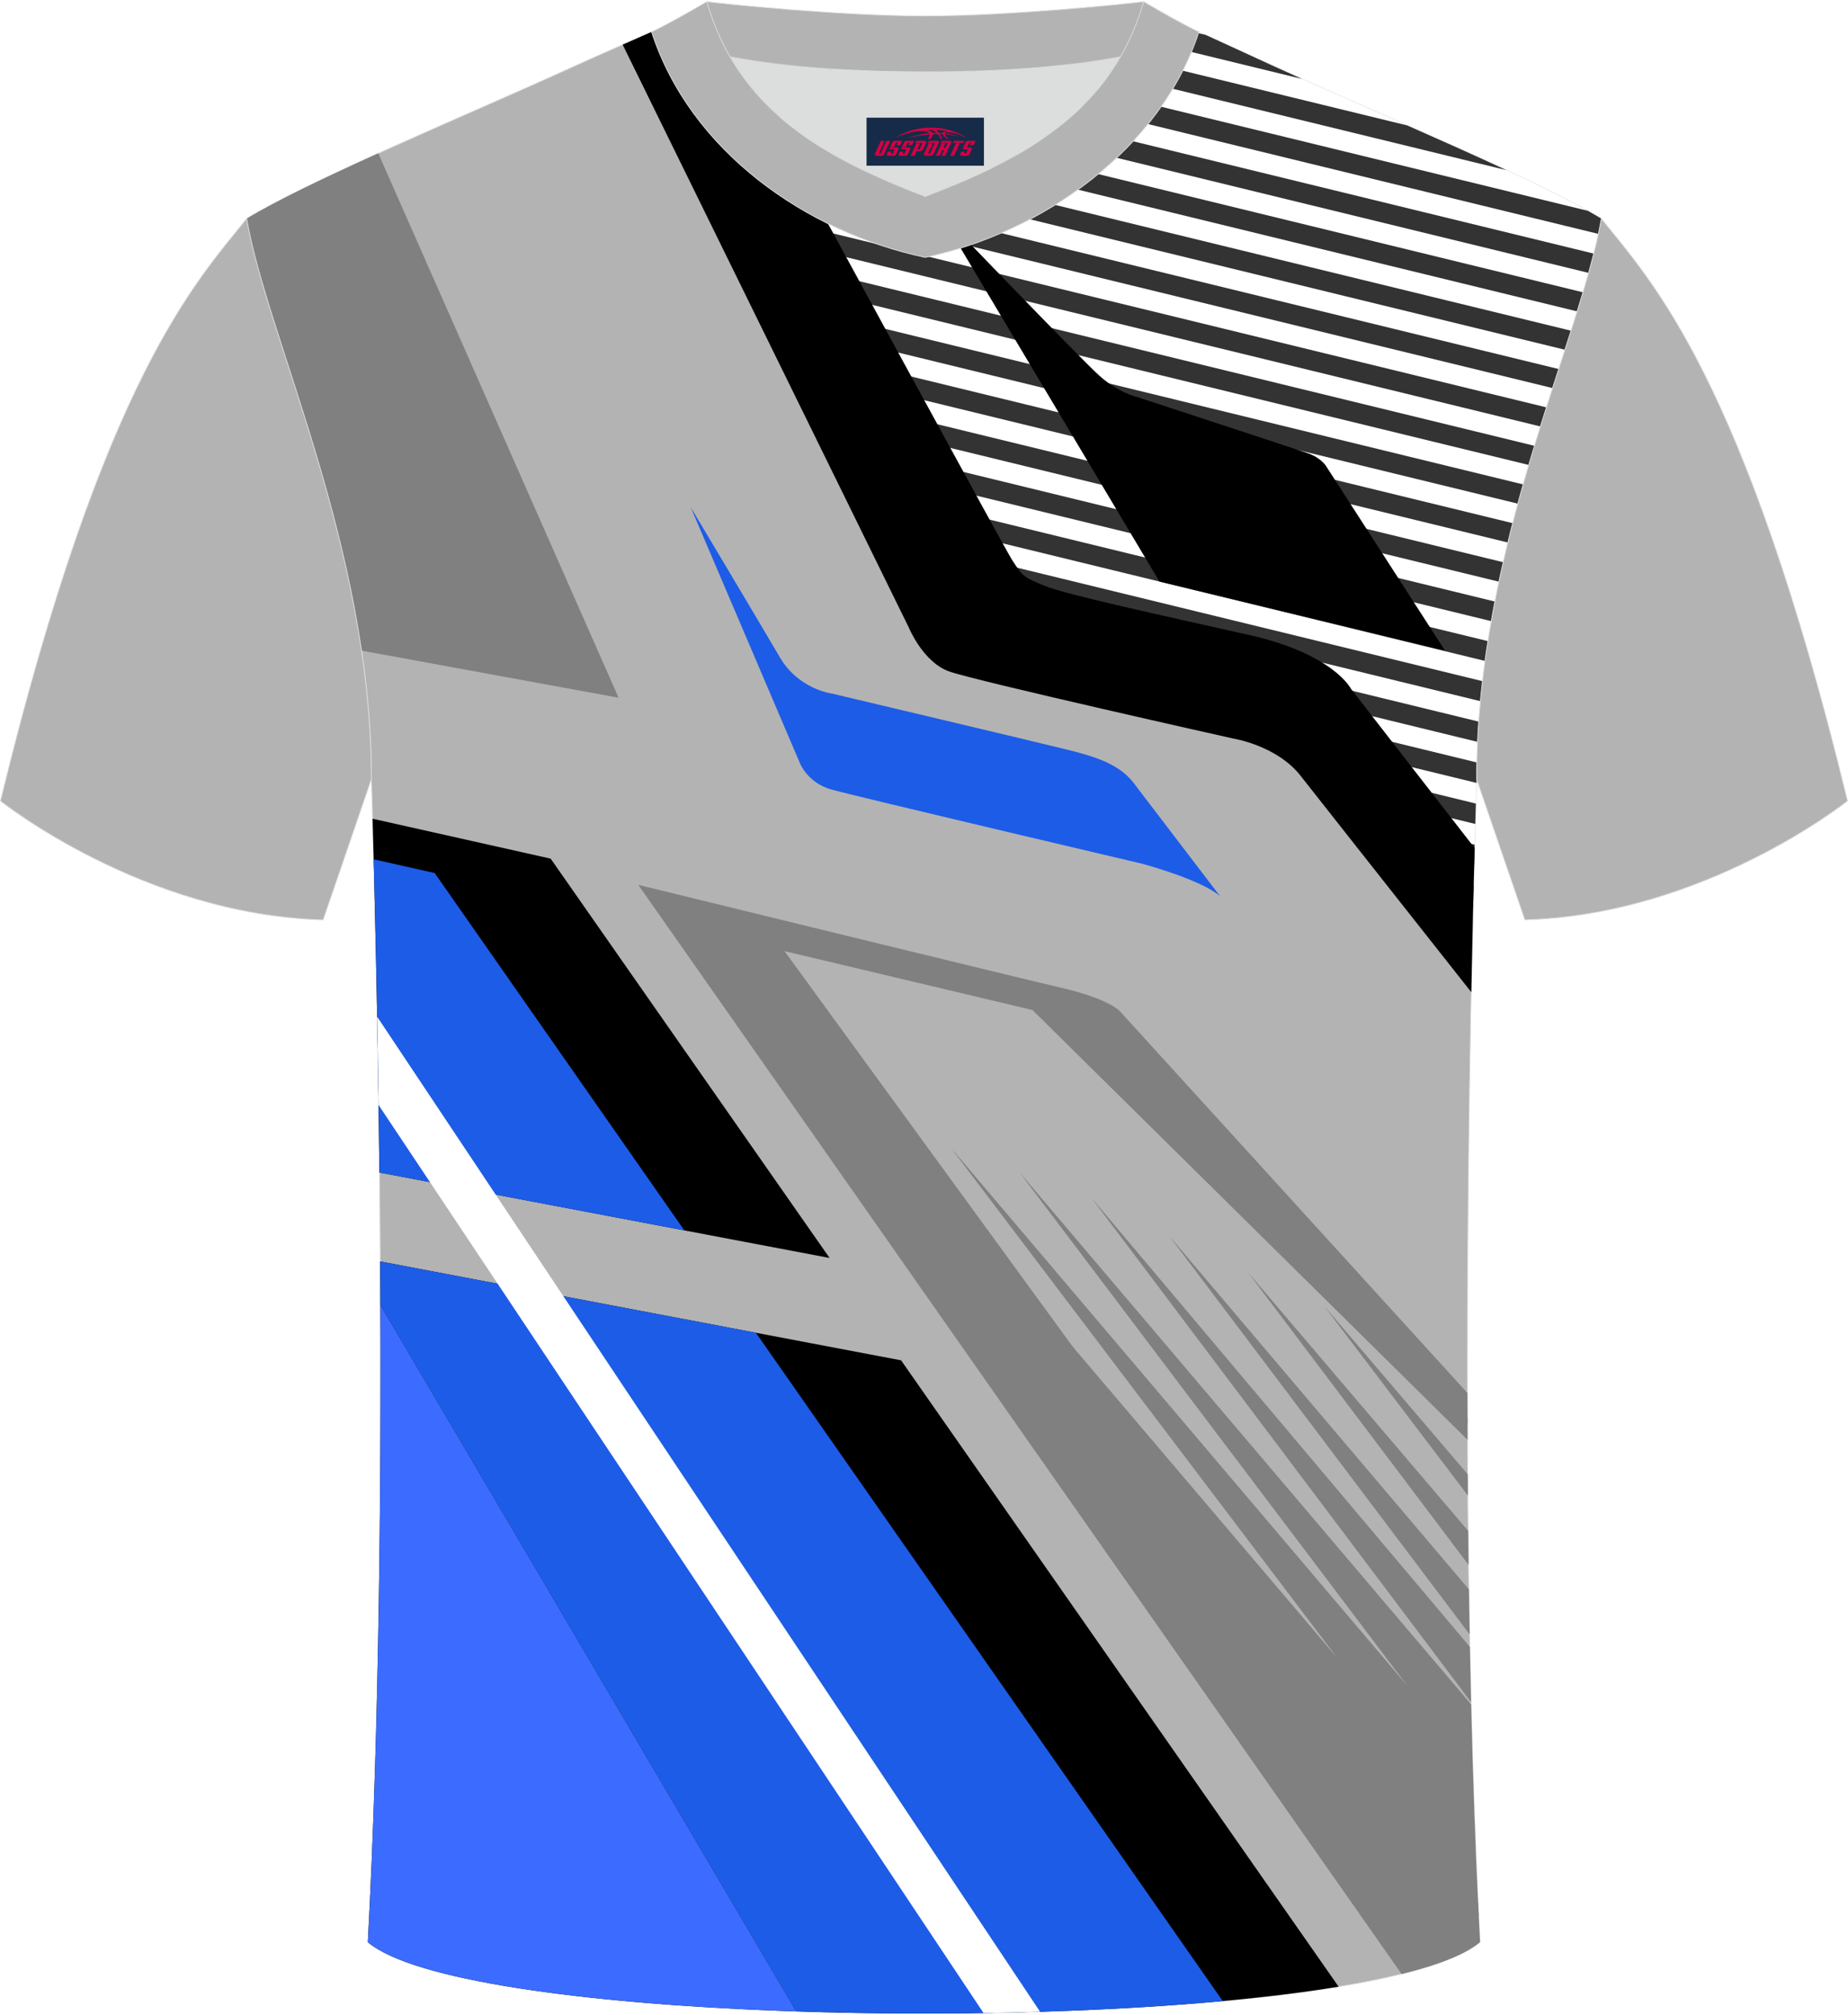 <?xml version="1.0" encoding="utf-8"?>
<!-- Generator: Adobe Illustrator 24.0.1, SVG Export Plug-In . SVG Version: 6.00 Build 0)  -->
<svg xmlns="http://www.w3.org/2000/svg" xmlns:xlink="http://www.w3.org/1999/xlink" version="1.1" id="图层_1" x="0px" y="0px" width="378px" height="412px" viewBox="0 0 377.85 411.41" enable-background="new 0 0 377.85 411.41" xml:space="preserve">
<g>
	
		<path fill-rule="evenodd" clip-rule="evenodd" fill="#B3B3B3" stroke="#DCDDDD" stroke-width="0.162" stroke-miterlimit="22.926" d="   M75.23,396.75c5.36-101,0.7-237.68,0.7-237.68c0-47.62-21.24-89.93-25.5-114.6c13.63-8.23,45.28-21.25,67.14-31.23   c5.55-2.52,11.68-5.18,15.66-6.93c17.52-0.32,25.34,1.25,55.54,1.25h0.31c30.2,0,38.53-1.57,56.04-1.25   c3.98,1.76,9.6,4.41,15.15,6.93c21.87,9.98,53.51,23,67.14,31.23c-4.27,24.67-25.5,66.98-25.5,114.6c0,0-4.66,136.67,0.7,237.68   C279.55,416.19,98.3,416.19,75.23,396.75z"/>
	<path fill-rule="evenodd" clip-rule="evenodd" fill="#FFFFFF" d="M135.92,6.28l65.89,120.69l64.27,15.43l35.01,46.79   c0.42-18.68,0.81-30.12,0.81-30.12c0-47.62,21.23-89.93,25.5-114.6c-13.63-8.23-45.27-21.25-67.14-31.23   c-5.55-2.52-11.17-5.17-15.15-6.93c-17.51-0.32-25.84,1.25-56.04,1.25h-0.31C160.16,7.56,151.63,6.15,135.92,6.28z"/>
	<g>
		<path fill-rule="evenodd" clip-rule="evenodd" fill="#333333" d="M243.92,6.29l2.55,0.62c3.85,1.73,8.85,4.08,13.8,6.33    c1.91,0.87,3.9,1.77,5.94,2.68l-38.4-9.36C233.03,6.35,237.96,6.21,243.92,6.29z"/>
		<path fill-rule="evenodd" clip-rule="evenodd" fill="#333333" d="M212.88,7.18l74.83,18.24c7.02,3.1,13.98,6.2,20.29,9.14    L197.09,7.52C203.26,7.46,208.39,7.33,212.88,7.18z"/>
		<path fill-rule="evenodd" clip-rule="evenodd" fill="#333333" d="M179.59,7.51l145.05,35.36c0.99,0.55,1.91,1.09,2.77,1.6    c-0.17,1.01-0.38,2.05-0.61,3.12L160.25,6.99C165.52,7.21,171.66,7.42,179.59,7.51z"/>
		<path fill-rule="evenodd" clip-rule="evenodd" fill="#333333" d="M139.87,6.28l185.98,45.34c-0.32,1.28-0.68,2.59-1.05,3.94    L137.95,10.01l-2.04-3.73C137.29,6.27,138.6,6.27,139.87,6.28z"/>
		<path fill-rule="evenodd" clip-rule="evenodd" fill="#333333" d="M140.63,14.91l183.02,44.62c-0.38,1.28-0.78,2.58-1.19,3.9    L143.27,19.75L140.63,14.91z"/>
		<path fill-rule="evenodd" clip-rule="evenodd" fill="#333333" d="M145.95,24.66l175.26,42.72c-0.41,1.28-0.82,2.57-1.25,3.89    L148.6,29.5L145.95,24.66z"/>
		<path fill-rule="evenodd" clip-rule="evenodd" fill="#333333" d="M151.28,34.41L318.7,75.22c-0.41,1.28-0.83,2.58-1.25,3.89    L153.92,39.25L151.28,34.41z"/>
		<path fill-rule="evenodd" clip-rule="evenodd" fill="#333333" d="M156.6,44.15l159.58,38.9c-0.41,1.28-0.82,2.58-1.22,3.9    L159.24,48.99L156.6,44.15z"/>
		<path fill-rule="evenodd" clip-rule="evenodd" fill="#333333" d="M161.92,53.9l151.82,37.01c-0.39,1.29-0.78,2.59-1.17,3.91    L164.56,58.74L161.92,53.9z"/>
		<path fill-rule="evenodd" clip-rule="evenodd" fill="#333333" d="M167.24,63.65L311.42,98.8c-0.37,1.3-0.73,2.61-1.09,3.93    L169.88,68.49L167.24,63.65z"/>
		<path fill-rule="evenodd" clip-rule="evenodd" fill="#333333" d="M172.56,73.39l136.72,33.33c-0.34,1.31-0.67,2.63-0.99,3.95    L175.2,78.23L172.56,73.39z"/>
		<path fill-rule="evenodd" clip-rule="evenodd" fill="#333333" d="M177.88,83.14l129.46,31.56c-0.3,1.32-0.59,2.65-0.88,3.98    l-125.94-30.7L177.88,83.14z"/>
		<path fill-rule="evenodd" clip-rule="evenodd" fill="#333333" d="M183.21,92.89l122.44,29.85c-0.26,1.33-0.51,2.67-0.74,4.01    L185.85,97.73L183.21,92.89z"/>
		<path fill-rule="evenodd" clip-rule="evenodd" fill="#333333" d="M188.53,102.63l115.69,28.2c-0.21,1.34-0.41,2.69-0.59,4.05    l-112.45-27.41L188.53,102.63z"/>
		<path fill-rule="evenodd" clip-rule="evenodd" fill="#333333" d="M193.85,112.38l109.25,26.63c-0.16,1.36-0.3,2.72-0.43,4.09    l-106.18-25.89L193.85,112.38z"/>
		<path fill-rule="evenodd" clip-rule="evenodd" fill="#333333" d="M199.17,122.13l103.16,25.15c-0.1,1.37-0.18,2.75-0.24,4.14    l-35.79-8.73l-0.22-0.29l-64.27-15.43h-0.01L199.17,122.13z"/>
		<path fill-rule="evenodd" clip-rule="evenodd" fill="#333333" d="M270.19,147.89l31.76,7.74c-0.02,1.14-0.04,2.29-0.04,3.44    l-0.02,0.74l-27.85-6.79L270.19,147.89z"/>
		<path fill-rule="evenodd" clip-rule="evenodd" fill="#333333" d="M277.93,158.22l23.83,5.81c-0.04,1.19-0.08,2.58-0.12,4.17    l-19.86-4.84L277.93,158.22z"/>
		<polygon fill-rule="evenodd" clip-rule="evenodd" fill="#333333" points="285.66,168.56 301.51,172.42 301.4,176.59 289.5,173.69       "/>
		<polygon fill-rule="evenodd" clip-rule="evenodd" fill="#333333" points="293.39,178.89 301.3,180.82 301.19,184.99     297.23,184.02   "/>
	</g>
	<path fill-rule="evenodd" clip-rule="evenodd" d="M76.18,167.13l36.41,8.16l57.03,81.62l-92.04-17.46   C77.23,206.46,76.55,179.82,76.18,167.13L76.18,167.13z M77.74,257.62l106.5,20.21l89.46,128.03   c-58.43,9.61-179.87,6.57-198.48-9.1C77.59,352.39,78.01,301.15,77.74,257.62z"/>
	<path fill-rule="evenodd" clip-rule="evenodd" fill="#1D5CE6" d="M76.41,175.43l12.47,2.8l51.05,73.05l-62.35-11.83   C77.3,212.48,76.79,189.76,76.41,175.43L76.41,175.43z M77.78,266.53c-0.01-3-0.03-5.97-0.04-8.91l76.81,14.57L250,408.79   c-26.04,2.39-57.8,3.09-87.21,2.11L77.78,266.53z"/>
	<path fill-rule="evenodd" clip-rule="evenodd" fill="#3C6CFF" d="M77.78,266.53l85.01,144.37c-41.33-1.38-78.01-6.1-87.56-14.15   C77.43,355.38,77.94,308.03,77.78,266.53z"/>
	<path fill-rule="evenodd" clip-rule="evenodd" fill="#FFFFFF" d="M77.12,207.61c25.96,38.96,97.05,145.63,135.54,203.37   c-3.82,0.12-7.68,0.2-11.56,0.26c-34.3-51.46-92.87-139.34-123.69-185.59C77.32,219.3,77.23,213.26,77.12,207.61z"/>
	<path fill-rule="evenodd" clip-rule="evenodd" fill="#808080" d="M73.92,132.77l52.56,9.63L77.34,31.12   c-10.93,4.95-20.76,9.63-26.91,13.35C53.89,64.49,68.52,96.12,73.92,132.77z"/>
	<path fill-rule="evenodd" clip-rule="evenodd" d="M191.85,42.86l45.21,75.79l58.39,14.12l-24.37-37.8c0,0-1.04-1.64-3.69-2.55   c-2.65-0.92-34.87-11.48-34.87-11.48s-3.85-0.85-7.77-4.39C220.82,73.02,191.85,42.86,191.85,42.86z"/>
	<path fill-rule="evenodd" clip-rule="evenodd" d="M127.31,8.91l58.54,119.21c0,0,2.87,6.97,8.17,8.89s58.17,13.74,58.17,13.74   s8.89,1.39,13.78,7.66c1.51,1.94,15.82,20.07,34.86,44.18c0.23-12,0.48-22.05,0.68-29.47c-14.46-18.58-25.3-32.56-25.3-32.56   s-3.53-7.13-21-11.03c-17.47-3.91-37.3-8.23-41.59-9.99c-4.29-1.77-4.48-1.86-6.72-5.36c-1.46-2.28-35.36-64.52-58.85-107.71   c-4.65-0.17-9.24-0.26-14.82-0.16C131.57,7.05,129.52,7.94,127.31,8.91z"/>
	<path fill-rule="evenodd" clip-rule="evenodd" fill="#808080" d="M172.68,220.18l129.66,171.33c-0.69-13.98-1.19-28.58-1.55-43.35   L208.45,239.4l79.32,104.99l-93.32-109.97l79.01,104.29L172.68,220.18L172.68,220.18z M300.05,289.5v1.25l-8.27-11L300.05,289.5   L300.05,289.5z M300.1,301.13l0.03,4.34l-29.38-38.73L300.1,301.13L300.1,301.13z M300.19,312.7c0.02,2.31,0.05,4.62,0.08,6.94   l-45.1-59.79L300.19,312.7L300.19,312.7z M300.34,324.65c0.04,3.06,0.09,6.13,0.15,9.2l-61.46-81.49L300.34,324.65L300.34,324.65z    M300.54,336.41c0.07,3.77,0.15,7.53,0.24,11.28l-77.64-103.11L300.54,336.41z"/>
	<path fill-rule="evenodd" clip-rule="evenodd" fill="#808080" d="M130.51,180.65l156.07,222.62c7.5-1.85,13.07-4.03,16.03-6.52   c-0.14-2.64-0.27-5.3-0.4-7.98L160.4,194.19l50.7,12.04l88.96,87.85c-0.01-3.21-0.02-6.41-0.03-9.58l-71.16-78.14   c0,0-2.33-2.46-11.85-4.67C207.5,199.49,130.51,180.65,130.51,180.65z"/>
	<path fill-rule="evenodd" clip-rule="evenodd" fill="#1D5CE6" d="M141.24,103.49l22.28,52.2c0,0,1.5,4.05,6.4,5.45   s63.65,15.2,63.65,15.2s12.1,3.24,15.9,6.64c0,0-14.85-19.44-17.65-23.12s-7.3-5.25-12.95-6.68c-5.65-1.42-48.78-11.63-48.78-11.63   s-6.8-0.85-10.63-7.4C155.64,127.61,141.24,103.49,141.24,103.49z"/>
	
		<path fill-rule="evenodd" clip-rule="evenodd" fill="#B3B3B3" stroke="#DCDDDD" stroke-width="0.162" stroke-miterlimit="22.926" d="   M327.42,44.47c10.2,12.75,29.25,32.3,50.34,119.02c0,0-29.08,23.29-65.98,24.31c0,0-7.14-20.75-9.86-28.74   C301.92,111.46,323.15,69.14,327.42,44.47z"/>
	<path fill-rule="evenodd" clip-rule="evenodd" fill="#DCDDDD" d="M149.26,11.39c8.45,14.62,23.39,22.27,39.92,28.55   c16.55-6.29,31.48-13.92,39.92-28.56c-8.65,1.66-21.45,3.09-39.92,3.09C170.71,14.48,157.91,13.05,149.26,11.39z"/>
	
		<path fill-rule="evenodd" clip-rule="evenodd" fill="#B3B3B3" stroke="#DCDDDD" stroke-width="0.162" stroke-miterlimit="22.926" d="   M189.18,3.05c-17.28,0-41.78-2.53-44.66-2.93c0,0-5.53,4.46-11.29,6.19c0,0,11.78,8.17,55.95,8.17s55.95-8.17,55.95-8.17   c-5.76-1.72-11.29-6.19-11.29-6.19C230.95,0.52,206.46,3.05,189.18,3.05z"/>
	
		<path fill-rule="evenodd" clip-rule="evenodd" fill="#B3B3B3" stroke="#DCDDDD" stroke-width="0.162" stroke-miterlimit="22.926" d="   M189.18,52.4c23.96-5.08,48.15-22.11,55.95-46.09c-4.43-2.13-11.29-6.19-11.29-6.19c-6.4,22.33-24.3,32.08-44.66,39.82   c-20.33-7.73-38.27-17.52-44.66-39.82c0,0-6.86,4.05-11.29,6.19C141.14,30.66,164.83,47.24,189.18,52.4z"/>
	
	
		<path fill-rule="evenodd" clip-rule="evenodd" fill="#B3B3B3" stroke="#DCDDDD" stroke-width="0.162" stroke-miterlimit="22.926" d="   M50.43,44.47C40.23,57.23,21.18,76.78,0.09,163.5c0,0,29.08,23.29,65.98,24.31c0,0,7.14-20.75,9.86-28.74   C75.93,111.46,54.7,69.14,50.43,44.47z"/>
</g>
<g id="tag_logo">
	<rect y="23.84" fill="#162B48" width="24" height="9.818" x="177.18"/>
	<g>
		<path fill="#D30044" d="M193.14,27.03l0.005-0.011c0.131-0.311,1.085-0.262,2.351,0.071c0.715,0.24,1.44,0.54,2.193,0.9    c-0.218-0.147-0.447-0.289-0.682-0.42l0.011,0.005l-0.011-0.005c-1.478-0.845-3.218-1.418-5.1-1.62    c-1.282-0.115-1.658-0.082-2.411-0.055c-2.449,0.142-4.68,0.905-6.458,2.095c1.26-0.638,2.722-1.075,4.195-1.336    c1.467-0.18,2.476-0.033,2.771,0.344c-1.691,0.175-3.469,0.633-4.555,1.075c1.156-0.338,2.967-0.665,4.647-0.813    c0.016,0.251-0.115,0.567-0.415,0.96h0.475c0.376-0.382,0.584-0.725,0.595-1.004c0.333-0.022,0.66-0.033,0.971-0.033    C191.97,27.47,192.18,27.82,192.38,28.21h0.262c-0.125-0.344-0.295-0.687-0.518-1.036c0.207,0,0.393,0.005,0.567,0.011    c0.104,0.267,0.496,0.66,1.058,1.025h0.245c-0.442-0.365-0.753-0.753-0.835-1.004c1.047,0.065,1.696,0.224,2.885,0.513    C194.96,27.29,194.22,27.12,193.14,27.03z M190.7,26.94c-0.164-0.295-0.655-0.485-1.402-0.551    c0.464-0.033,0.922-0.055,1.364-0.055c0.311,0.147,0.589,0.344,0.84,0.589C191.24,26.92,190.97,26.93,190.7,26.94z M192.68,26.99c-0.224-0.016-0.458-0.027-0.715-0.044c-0.147-0.202-0.311-0.398-0.502-0.6c0.082,0,0.164,0.005,0.24,0.011    c0.72,0.033,1.429,0.125,2.138,0.273C193.17,26.59,192.79,26.75,192.68,26.99z"/>
		<path fill="#D30044" d="M180.1,28.57L178.93,31.12C178.75,31.49,179.02,31.63,179.5,31.63l0.873,0.005    c0.115,0,0.251-0.049,0.327-0.175l1.342-2.891H181.26L180.04,31.2H179.87c-0.147,0-0.185-0.033-0.147-0.125l1.156-2.504H180.1L180.1,28.57z M181.96,29.92h1.271c0.36,0,0.584,0.125,0.442,0.425L183.2,31.38C183.1,31.6,182.83,31.63,182.6,31.63H181.68c-0.267,0-0.442-0.136-0.349-0.333l0.235-0.513h0.742L182.13,31.16C182.11,31.21,182.15,31.22,182.21,31.22h0.18    c0.082,0,0.125-0.016,0.147-0.071l0.376-0.813c0.011-0.022,0.011-0.044-0.055-0.044H181.79L181.96,29.92L181.96,29.92z M182.78,29.85h-0.78l0.475-1.025c0.098-0.218,0.338-0.256,0.578-0.256H184.5L184.11,29.41L183.33,29.53l0.262-0.562H183.3c-0.082,0-0.12,0.016-0.147,0.071L182.78,29.85L182.78,29.85z M184.37,29.92L184.2,30.29h1.069c0.06,0,0.06,0.016,0.049,0.044    L184.94,31.15C184.92,31.2,184.88,31.22,184.8,31.22H184.62c-0.055,0-0.104-0.011-0.082-0.06l0.175-0.376H183.97L183.74,31.3C183.64,31.49,183.82,31.63,184.09,31.63h0.916c0.24,0,0.502-0.033,0.605-0.251l0.475-1.031c0.142-0.3-0.082-0.425-0.442-0.425H184.37L184.37,29.92z M185.18,29.85l0.371-0.818c0.022-0.055,0.06-0.071,0.147-0.071h0.295L185.73,29.52l0.791-0.115l0.387-0.845H185.46c-0.24,0-0.48,0.038-0.578,0.256L184.41,29.85L185.18,29.85L185.18,29.85z M187.58,30.31h0.278c0.087,0,0.153-0.022,0.202-0.115    l0.496-1.075c0.033-0.076-0.011-0.12-0.125-0.12H187.03l0.431-0.431h1.522c0.355,0,0.485,0.153,0.393,0.355l-0.676,1.445    c-0.06,0.125-0.175,0.333-0.644,0.327l-0.649-0.005L186.97,31.63H186.19l1.178-2.558h0.785L187.58,30.31L187.58,30.31z     M190.17,31.12c-0.022,0.049-0.06,0.076-0.142,0.076h-0.191c-0.082,0-0.109-0.027-0.082-0.076l0.944-2.051h-0.785l-0.987,2.138    c-0.125,0.273,0.115,0.415,0.453,0.415h0.72c0.327,0,0.649-0.071,0.769-0.322l1.085-2.384c0.093-0.202-0.06-0.355-0.415-0.355    h-1.533l-0.431,0.431h1.38c0.115,0,0.164,0.033,0.131,0.104L190.17,31.12L190.17,31.12z M192.89,29.99h0.278    c0.087,0,0.158-0.022,0.202-0.115l0.344-0.753c0.033-0.076-0.011-0.12-0.125-0.12h-1.402l0.425-0.431h1.527    c0.355,0,0.485,0.153,0.393,0.355l-0.529,1.124c-0.044,0.093-0.147,0.18-0.393,0.18c0.224,0.011,0.256,0.158,0.175,0.327    l-0.496,1.075h-0.785l0.54-1.167c0.022-0.055-0.005-0.087-0.104-0.087h-0.235L192.12,31.63h-0.785l1.178-2.558h0.785L192.89,29.99L192.89,29.99z M195.46,29.08L194.28,31.63h0.785l1.184-2.558H195.46L195.46,29.08z M196.97,29.01l0.202-0.431h-2.1l-0.295,0.431    H196.97L196.97,29.01z M196.95,29.92h1.271c0.36,0,0.584,0.125,0.442,0.425l-0.475,1.031c-0.104,0.218-0.371,0.251-0.605,0.251    h-0.916c-0.267,0-0.442-0.136-0.349-0.333l0.235-0.513h0.742L197.12,31.16c-0.022,0.049,0.022,0.06,0.082,0.06h0.18    c0.082,0,0.125-0.016,0.147-0.071l0.376-0.813c0.011-0.022,0.011-0.044-0.049-0.044h-1.069L196.95,29.92L196.95,29.92z     M197.76,29.85H196.98l0.475-1.025c0.098-0.218,0.338-0.256,0.578-0.256h1.451l-0.387,0.845l-0.791,0.115l0.262-0.562h-0.295    c-0.082,0-0.12,0.016-0.147,0.071L197.76,29.85z"/>
	</g>
</g>
</svg>